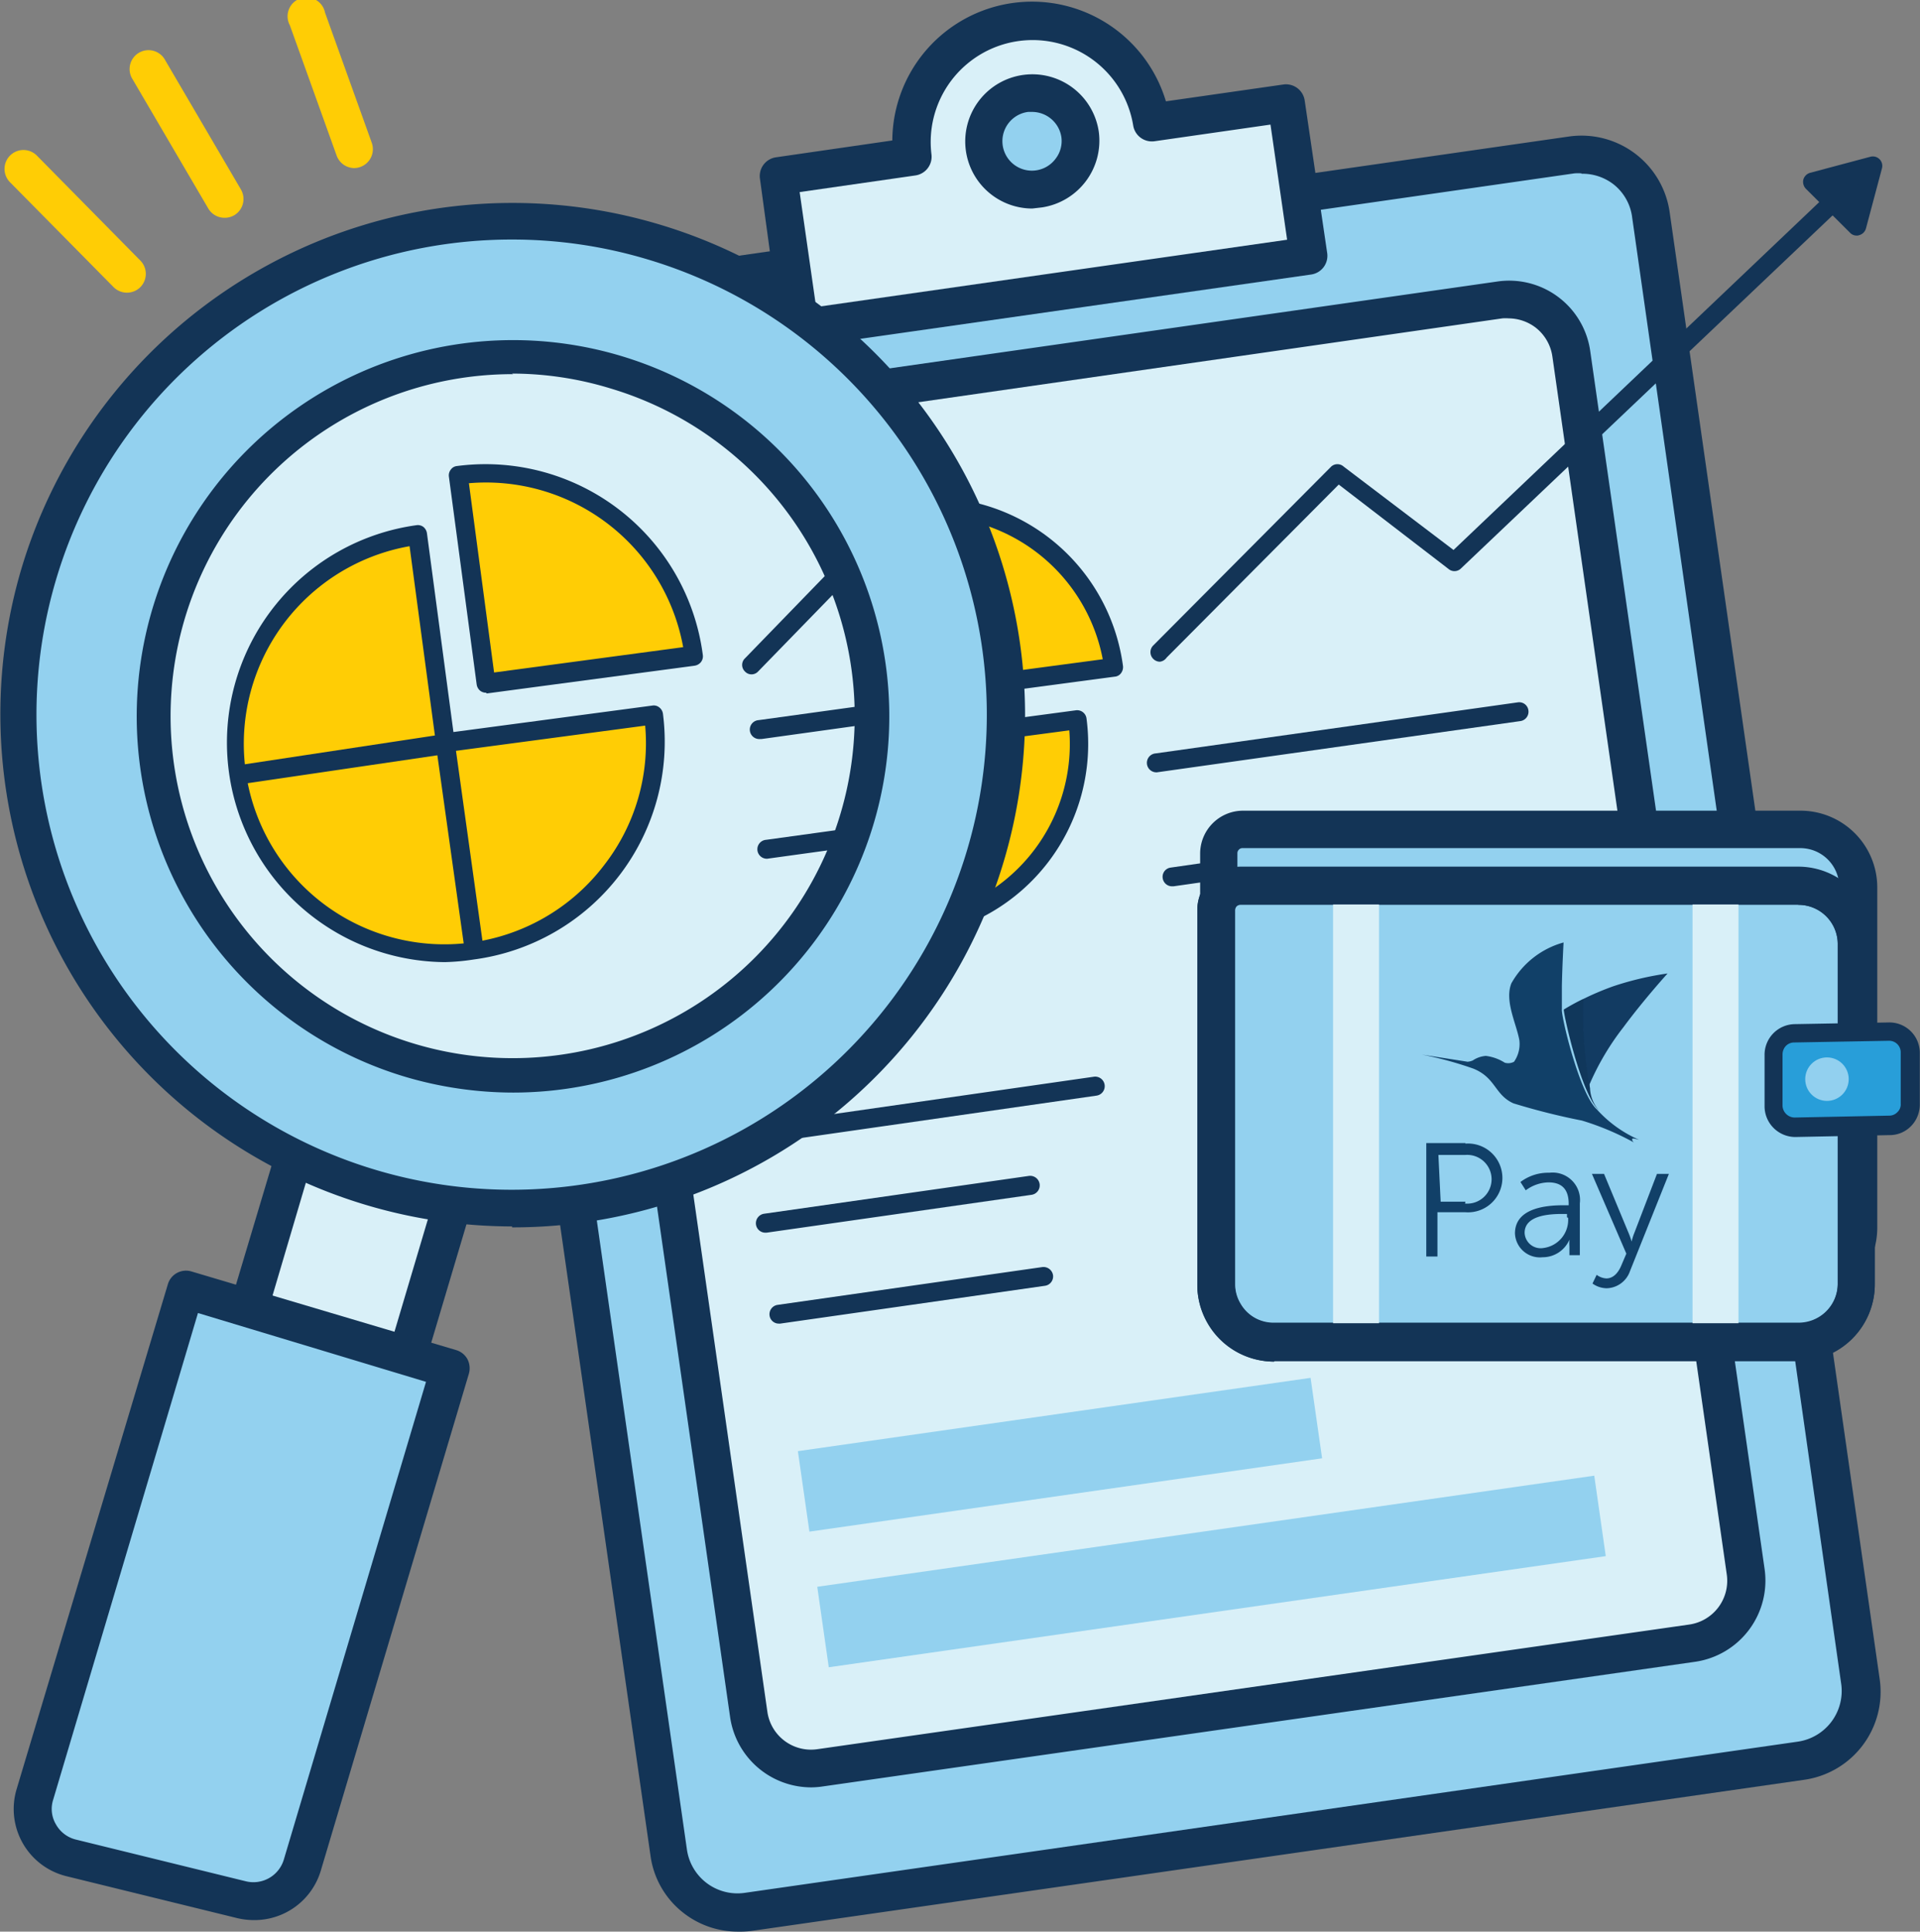 <svg xmlns="http://www.w3.org/2000/svg" id="Layer_1" data-name="Layer 1" viewBox="0 0 101.54 102.17"><rect x="0" y="0" width="101.54" height="102.17" fill="#808080" stroke="none"/><path fill="#93d1ef" d="m95.28 93.17-55.71 8a3.68 3.68 0 0 1-4.18-3.13l-4.7-32.82-1-7.15-5.37-37.34-.05-.33a3.71 3.71 0 0 1 3.15-4.19l12.32-1.76 43.38-6.22a3.7 3.7 0 0 1 4.19 3.15l5.29 37 .27 1.85 3.2 22.41.25 1.75 2.1 14.64a3.7 3.7 0 0 1-3.14 4.14Z"/><path fill="#133456" d="M39.03 102.17a4.66 4.66 0 0 1-2.82-.94 4.62 4.62 0 0 1-1.81-3.09L23.28 20.55a4.72 4.72 0 0 1 4-5.33l55.7-8a4.71 4.71 0 0 1 5.32 4l11.11 77.61a4.7 4.7 0 0 1-4 5.31l-55.71 8a5.17 5.17 0 0 1-.67.03Zm44.61-93a2.34 2.34 0 0 0-.38 0l-55.7 8a2.72 2.72 0 0 0-2.3 3.06v.32l11.07 77.29a2.7 2.7 0 0 0 3.05 2.28l55.71-8a2.71 2.71 0 0 0 2.29-3l-11.06-77.6a2.64 2.64 0 0 0-1-1.78 2.69 2.69 0 0 0-1.68-.55Z"/><rect width="53.25" height="71.75" x="45.53" y="27.72" fill="#d9f0f8" rx="3.34" ry="3.34" transform="rotate(-8.14 4.158 135.12)"/><path fill="#133456" d="M42.9 94.54a4.34 4.34 0 0 1-4.29-3.73L29.39 26.4a4.35 4.35 0 0 1 3.69-4.92l46.11-6.59a4.33 4.33 0 0 1 4.91 3.68l9.22 64.41a4.34 4.34 0 0 1-3.69 4.92l-46.11 6.59a4.32 4.32 0 0 1-.62.05Zm36.89-77.7a2 2 0 0 0-.34 0l-46.09 6.62a2.34 2.34 0 0 0-2 2.66l9.22 64.4a2.33 2.33 0 0 0 2.65 2l46.09-6.59a2.34 2.34 0 0 0 2-2.66l-9.22-64.4a2.36 2.36 0 0 0-.91-1.56 2.38 2.38 0 0 0-1.4-.47Zm9.68 70.07Z"/><path fill="#133456" d="M61.98 46.88a.5.5 0 0 1-.49-.43.49.49 0 0 1 .42-.56l13.37-1.92a.506.506 0 0 1 .15 1l-13.37 1.91ZM61.19 40.85a.501.501 0 0 1-.07-1l19.15-2.7a.49.49 0 0 1 .56.42.5.5 0 0 1-.42.57l-19.15 2.7ZM39.81 60.54a.51.51 0 0 1-.5-.43.5.5 0 0 1 .43-.56l18.12-2.6a.505.505 0 0 1 .14 1l-18.12 2.6ZM40.47 65.2a.5.5 0 0 1-.49-.43.51.51 0 0 1 .42-.57l14-2a.505.505 0 1 1 .14 1l-14 2ZM41.19 70.01a.49.49 0 0 1-.49-.42.5.5 0 0 1 .42-.57l14-2a.51.51 0 0 1 .57.43.5.5 0 0 1-.43.56l-14 2Z"/><path fill="none" stroke="#133456" stroke-linecap="round" stroke-linejoin="round" d="M43.53 86.09"/><path fill="#93d1ef" d="m42.197 76.757 27.114-3.878.609 4.256-27.114 3.878zM43.221 83.93l41.092-5.877.609 4.256-41.092 5.878z"/><path fill="#d9f0f8" d="M60.9 6.48a6.39 6.39 0 0 0-12.65 1.81l-7.12 1 1.16 8.07 26.9-3.83-1.15-8.07Z"/><path fill="#133456" d="M42.29 18.38a1 1 0 0 1-1-.86l-1.1-8.07a1 1 0 0 1 .85-1.13l6.15-.89a7.39 7.39 0 0 1 14.47-2.07l6.21-.89a1 1 0 0 1 .74.19 1 1 0 0 1 .39.66l1.19 8.07a1 1 0 0 1-.19.74 1 1 0 0 1-.66.39l-26.91 3.84Zm0-8.22.87 6.08 24.91-3.56-.88-6.09-6.13.88a1 1 0 0 1-1.13-.83 5.39 5.39 0 0 0-10.67 1.52 1 1 0 0 1-.85 1.12Z"/><circle cx="54.59" cy="7.48" r="2.55" fill="#93d1ef"/><path fill="#133456" d="M54.59 11.03a3.55 3.55 0 1 1 3.52-4.06 3.57 3.57 0 0 1-3 4Zm0-5.11h-.22a1.56 1.56 0 1 0 1.46 2.47 1.53 1.53 0 0 0 .3-1.15 1.57 1.57 0 0 0-1.54-1.32Z"/><path fill="#ffcd05" d="M45.97 29.66a9.79 9.79 0 1 0 11 8.4l-9.7 1.3Z"/><path fill="#133456" d="M47.26 49.64a10.28 10.28 0 0 1-1.35-20.48.51.51 0 0 1 .56.43l1.23 9.21 9.2-1.23a.5.5 0 0 1 .56.43 10.29 10.29 0 0 1-8.83 11.55 10.62 10.62 0 0 1-1.37.09Zm-1.71-19.4a9.28 9.28 0 1 0 11 8.39l-9.19 1.22a.5.5 0 0 1-.56-.43Z"/><path fill="#ffcd05" d="M47.87 26.89a9.78 9.78 0 0 1 11 8.41l-9.68 1.29Z"/><path fill="#133456" d="M49.19 37.09a.5.5 0 0 1-.49-.43l-1.3-9.7a.51.51 0 0 1 .43-.56 10.28 10.28 0 0 1 11.56 8.83.53.53 0 0 1-.1.37.45.45 0 0 1-.33.19l-9.77 1.3Zm-.73-9.75 1.16 8.69 8.7-1.16a9.3 9.3 0 0 0-9.86-7.53ZM99.04 8.77l-3.18.85 2.33 2.34.85-3.19z"/><path fill="#133456" d="M98.19 12.46a.47.47 0 0 1-.35-.15L95.5 9.98a.53.53 0 0 1-.13-.48.52.52 0 0 1 .36-.36l3.19-.85a.5.5 0 0 1 .61.61l-.85 3.19a.51.51 0 0 1-.36.35.3.3 0 0 1-.13.02Zm-1.37-2.57L97.93 11l.41-1.52Z"/><circle cx="26.89" cy="37.71" r="21.3" fill="#d9f0f8"/><path fill="#133456" d="M26.89 60.02a22.61 22.61 0 0 1-6.36-.93 22.29 22.29 0 1 1 6.36.93Zm-5.79-2.85a20.3 20.3 0 1 0-12.06-9.8 20.33 20.33 0 0 0 12.06 9.8ZM40.2 38.59l9.95-1.38"/><path fill="#133456" d="M40.19 39.09a.501.501 0 0 1-.07-1l10-1.38a.51.51 0 0 1 .57.43.49.49 0 0 1-.43.56l-9.99 1.39ZM40.59 44.91l9.95-1.38M40.59 45.42a.501.501 0 0 1-.07-1l10-1.38a.5.5 0 0 1 .56.43.5.5 0 0 1-.43.56l-10 1.38ZM39.74 35.16l6.74-6.93M39.75 35.67a.47.47 0 0 1-.35-.15.48.48 0 0 1 0-.7l6.73-6.94a.5.5 0 0 1 .71 0 .49.49 0 0 1 0 .7l-6.74 6.93a.48.48 0 0 1-.35.16Z"/><path fill="#ffcd05" d="M22.09 28.27a11.11 11.11 0 1 0 12.47 9.54l-11 1.47Z"/><path fill="#133456" d="M23.53 50.89a11.61 11.61 0 0 1-1.51-23.11.49.49 0 0 1 .37.09.53.53 0 0 1 .19.34l1.4 10.51 10.52-1.4a.46.46 0 0 1 .37.1.51.51 0 0 1 .19.33 11.62 11.62 0 0 1-10 13 11.67 11.67 0 0 1-1.53.14Zm-1.87-22a10.61 10.61 0 1 0 10.32 16.83 10.5 10.5 0 0 0 2.14-7.34l-10.5 1.4a.55.55 0 0 1-.37-.1.53.53 0 0 1-.19-.33Z"/><path fill="#ffcd05" d="M24.24 25.09a11.11 11.11 0 0 1 12.47 9.54l-11 1.47Z"/><path fill="#133456" d="M25.71 36.64a.5.5 0 0 1-.31-.1.53.53 0 0 1-.19-.33l-1.47-11a.49.49 0 0 1 .1-.37.45.45 0 0 1 .33-.19 11.59 11.59 0 0 1 13 10 .5.5 0 0 1-.1.37.53.53 0 0 1-.33.19l-11 1.47Zm-.91-11.07 1.33 10 10-1.34a10.6 10.6 0 0 0-11.34-8.67Z"/><path fill="#ffcd05" d="m12.79 40.96 10.76-1.63 1.47 10.55"/><path fill="#133456" d="M25.03 50.38a.51.51 0 0 1-.5-.43l-1.4-10-10.26 1.51a.506.506 0 0 1-.15-1l10.76-1.63a.48.48 0 0 1 .37.09.5.5 0 0 1 .2.33l1.47 10.55a.5.5 0 0 1-.43.57Z"/><path fill="#d9f0f8" d="m16.399 58.379 8.386 2.496L20.9 73.93l-8.387-2.497z"/><path fill="#133456" d="M20.89 74.94a.86.86 0 0 1-.28 0l-8.42-2.54a1 1 0 0 1-.6-.48 1 1 0 0 1-.07-.76l3.91-13.07a1 1 0 0 1 1.25-.67l8.38 2.5a1 1 0 0 1 .68 1.24l-3.89 13.07a1 1 0 0 1-.48.59 1 1 0 0 1-.48.12Zm-7.14-4.17 6.44 1.93 3.31-11.14-6.46-1.93Z"/><path fill="#93d1ef" d="M34.54 12.77A26.09 26.09 0 1 0 52.1 45.22a26.08 26.08 0 0 0-17.56-32.45ZM21.67 55.99A19 19 0 1 1 45.31 43.2a19 19 0 0 1-23.64 12.79Z"/><path fill="#133456" d="M27.08 64.87A27.1 27.1 0 0 1 1.13 30.09a27.1 27.1 0 0 1 33.7-18.23 27.09 27.09 0 0 1-7.75 53.06Zm0-52.2a25.13 25.13 0 1 0 7.2 1.06 24.87 24.87 0 0 0-7.22-1.06Zm.06 45.12a20.17 20.17 0 0 1-5.73-.84 19.9 19.9 0 1 1 5.73.84Zm0-38a18.09 18.09 0 1 0 5.16.76 17.84 17.84 0 0 0-5.23-.79Z"/><path fill="#93d1ef" d="m23.78 72.37-7.83 26.28a2.67 2.67 0 0 1-3.19 1.83l-9-2.21a2.68 2.68 0 0 1-1.92-3.36l8-26.7Z"/><path fill="#133456" d="M13.4 101.56a3.79 3.79 0 0 1-.88-.11l-9-2.21a3.66 3.66 0 0 1-2.64-4.61l8-26.71a1 1 0 0 1 1.24-.67l14 4.16a1 1 0 0 1 .6.48 1.05 1.05 0 0 1 .08.76l-7.83 26.28a3.66 3.66 0 0 1-3.57 2.63Zm-2.93-32.11L2.81 95.2a1.6 1.6 0 0 0 .15 1.3 1.66 1.66 0 0 0 1.05.8l9 2.21a1.68 1.68 0 0 0 2-1.15l7.52-25.27Z"/><path fill="#ffcd05" d="M18.74 8.89a1 1 0 0 1-.94-.67l-2.47-6.88a1 1 0 1 1 1.86-.67l2.47 6.88a1 1 0 0 1-.6 1.28 1 1 0 0 1-.32.06ZM11.88 11.52a1 1 0 0 1-.87-.5l-4-6.83a1 1 0 1 1 1.73-1l4 6.83a1 1 0 0 1-.36 1.37 1 1 0 0 1-.5.13ZM6.71 15.48a1 1 0 0 1-.71-.3L.53 9.64a1 1 0 0 1 0-1.41 1 1 0 0 1 1.42 0l5.47 5.55a1 1 0 0 1 0 1.41 1 1 0 0 1-.71.29Z"/><path fill="#93d1ef" d="M98.28 46.92v18a3.08 3.08 0 0 1-3.09 3.1l-27.65.07a3 3 0 0 1-2.63-1.5 3 3 0 0 1-.44-1.57V45.16a1.27 1.27 0 0 1 1.27-1.28h29.48a3.06 3.06 0 0 1 3.06 3.04Z"/><path fill="#133456" d="M67.54 69.09a4.07 4.07 0 0 1-3.49-2 4 4 0 0 1-.58-2.08V45.16a2.27 2.27 0 0 1 2.27-2.28h29.48a4.06 4.06 0 0 1 4.06 4.06v18a4.08 4.08 0 0 1-4.09 4.08l-27.65.07Zm27.65-24.23H65.71a.24.24 0 0 0-.19.08.26.26 0 0 0-.08.19v19.84a2 2 0 0 0 .3 1.06 2 2 0 0 0 1.77 1H95.2a2.08 2.08 0 0 0 2.07-2.07v-18a2.06 2.06 0 0 0-2.08-2.1Z"/><path fill="#93d1ef" d="M95.08 71H67.39a3.07 3.07 0 0 1-3.07-3.06v-19.8a1.28 1.28 0 0 1 1.28-1.28h29.48a3.07 3.07 0 0 1 3.07 3.07v18A3.07 3.07 0 0 1 95.08 71Z"/><path fill="#133456" d="M67.37 72.02a4.07 4.07 0 0 1-3.47-2 4 4 0 0 1-.58-2.08V48.12a2.29 2.29 0 0 1 2.28-2.28h29.48a4 4 0 0 1 2.87 1.19 4 4 0 0 1 1.2 2.88v18a4.07 4.07 0 0 1-4.06 4.07H67.4Zm27.71-1Zm0-23.16H65.6a.31.31 0 0 0-.2.08.34.34 0 0 0-.08.2v19.82a2 2 0 0 0 .29 1 2 2 0 0 0 1.77 1h27.7a2.07 2.07 0 0 0 2.11-2.03v-18a2.07 2.07 0 0 0-2.07-2.07Z"/><path fill="#d9f0f8" d="M70.5 46.71h2.43v24.4H70.5zM89.51 46.69h2.43v24.4h-2.43z"/><path fill="#133456" d="M67.38 72.02a4.05 4.05 0 0 1-4.06-4.06V48.14a2.27 2.27 0 0 1 2.27-2.27h29.49a4 4 0 0 1 2.87 1.19 4 4 0 0 1 1.2 2.87v18A4.06 4.06 0 0 1 95.09 72H67.4Zm27.68-24.18H65.58a.27.27 0 0 0-.2.08.28.28 0 0 0-.08.19v19.82a2.07 2.07 0 0 0 2.06 2.06h27.69a2.07 2.07 0 0 0 2.14-2.06v-18a2.08 2.08 0 0 0-2.07-2.07Z"/><rect width="7.22" height="4.97" x="104.61" y="63.53" fill="#289ed9" rx="1.12" ry="1.12" transform="rotate(180 102.81 61.558)"/><path fill="#133456" d="M94.94 60.14a1.63 1.63 0 0 1-1.62-1.59v-2.73a1.62 1.62 0 0 1 1.59-1.65l5-.09a1.61 1.61 0 0 1 1.62 1.59v2.72a1.63 1.63 0 0 1-.45 1.16 1.57 1.57 0 0 1-1.14.49l-5 .1Zm-.06-5a.61.61 0 0 0-.44.19.66.66 0 0 0-.17.44v2.73a.65.65 0 0 0 .64.61l5-.1a.6.6 0 0 0 .44-.19.56.56 0 0 0 .17-.44v-2.72a.61.61 0 0 0-.63-.61l-5 .09Zm0-.5Z"/><circle cx="96.62" cy="57.08" r="1.15" fill="#92d0ef"/><path fill="#114068" fill-rule="evenodd" d="M77.59 56.16a.79.79 0 0 0 .3-.07 1.43 1.43 0 0 1 .69-.24 2.42 2.42 0 0 1 1 .36.65.65 0 0 0 .49-.05 1.64 1.64 0 0 0 .28-1.15c-.16-.88-.79-2.07-.42-3a4.56 4.56 0 0 1 2.76-2.16s-.07 1.26-.09 2.3v1.22c-.06.31.92 4.46 1.85 5.31a6.49 6.49 0 0 0 2.24 1.61s-.33-.1-.36-.06 0 .15.1.21a14.24 14.24 0 0 0-2.77-1.17 36 36 0 0 1-3.62-.91c-1-.45-.93-1.36-2.13-1.84a19.33 19.33 0 0 0-2.72-.74l2.43.38"/><path fill="#123b62" fill-rule="evenodd" d="M84.07 57.34a13.77 13.77 0 0 1 1.78-3c1.07-1.45 2.34-2.85 2.34-2.85a16.22 16.22 0 0 0-2.88.68 15.09 15.09 0 0 0-1.6.68 21.78 21.78 0 0 0 .35 4.71 1.64 1.64 0 0 1 0-.22"/><path fill="#10375b" fill-rule="evenodd" d="M83.7 52.85c-.61.3-1 .55-1 .55 0 .31.92 4.46 1.85 5.32a1.87 1.87 0 0 1-.46-1.16 21.78 21.78 0 0 1-.35-4.71"/><path fill="#114068" fill-rule="evenodd" d="M77.5 63.56h-1.31l-.12-2.47h1.41a1.29 1.29 0 1 1 0 2.57Zm0-3.1h-2.07v6h.59v-2.34h1.48a1.82 1.82 0 1 0 0-3.63ZM82.93 64.41a1.5 1.5 0 0 1-1.3 1.6.85.85 0 0 1-1-.8c0-.94 1.34-1 2-1h.24v.18Zm-1-2.38a2.43 2.43 0 0 0-1.52.49l.28.44a2.07 2.07 0 0 1 1.2-.42c.61 0 1.06.27 1.07 1.1v.11h-.24c-.74 0-2.61.06-2.6 1.5a1.32 1.32 0 0 0 1.46 1.25 1.54 1.54 0 0 0 1.42-.93 2.73 2.73 0 0 0 0 .35v.47h.55v-2.74a1.45 1.45 0 0 0-1.61-1.62ZM87.63 62.09l-1.2 3.13a2.74 2.74 0 0 0-.14.45 4.59 4.59 0 0 0-.16-.45l-1.3-3.13h-.64l1.82 4.22-.26.61c-.16.39-.42.7-.8.7a.94.94 0 0 1-.51-.19l-.22.46a1.3 1.3 0 0 0 .75.25 1.34 1.34 0 0 0 1.23-.9l2.06-5.15h-.63"/><path fill="#133456" d="M61.34 35a.5.5 0 0 1-.35-.15.5.5 0 0 1 0-.71l9.41-9.46a.49.49 0 0 1 .66 0l5.81 4.41L96.6 10.32a.5.5 0 0 1 .71 0 .49.49 0 0 1 0 .7L77.24 30.09a.49.49 0 0 1-.64 0l-5.8-4.46-9.1 9.15a.51.51 0 0 1-.36.22Z"/></svg>